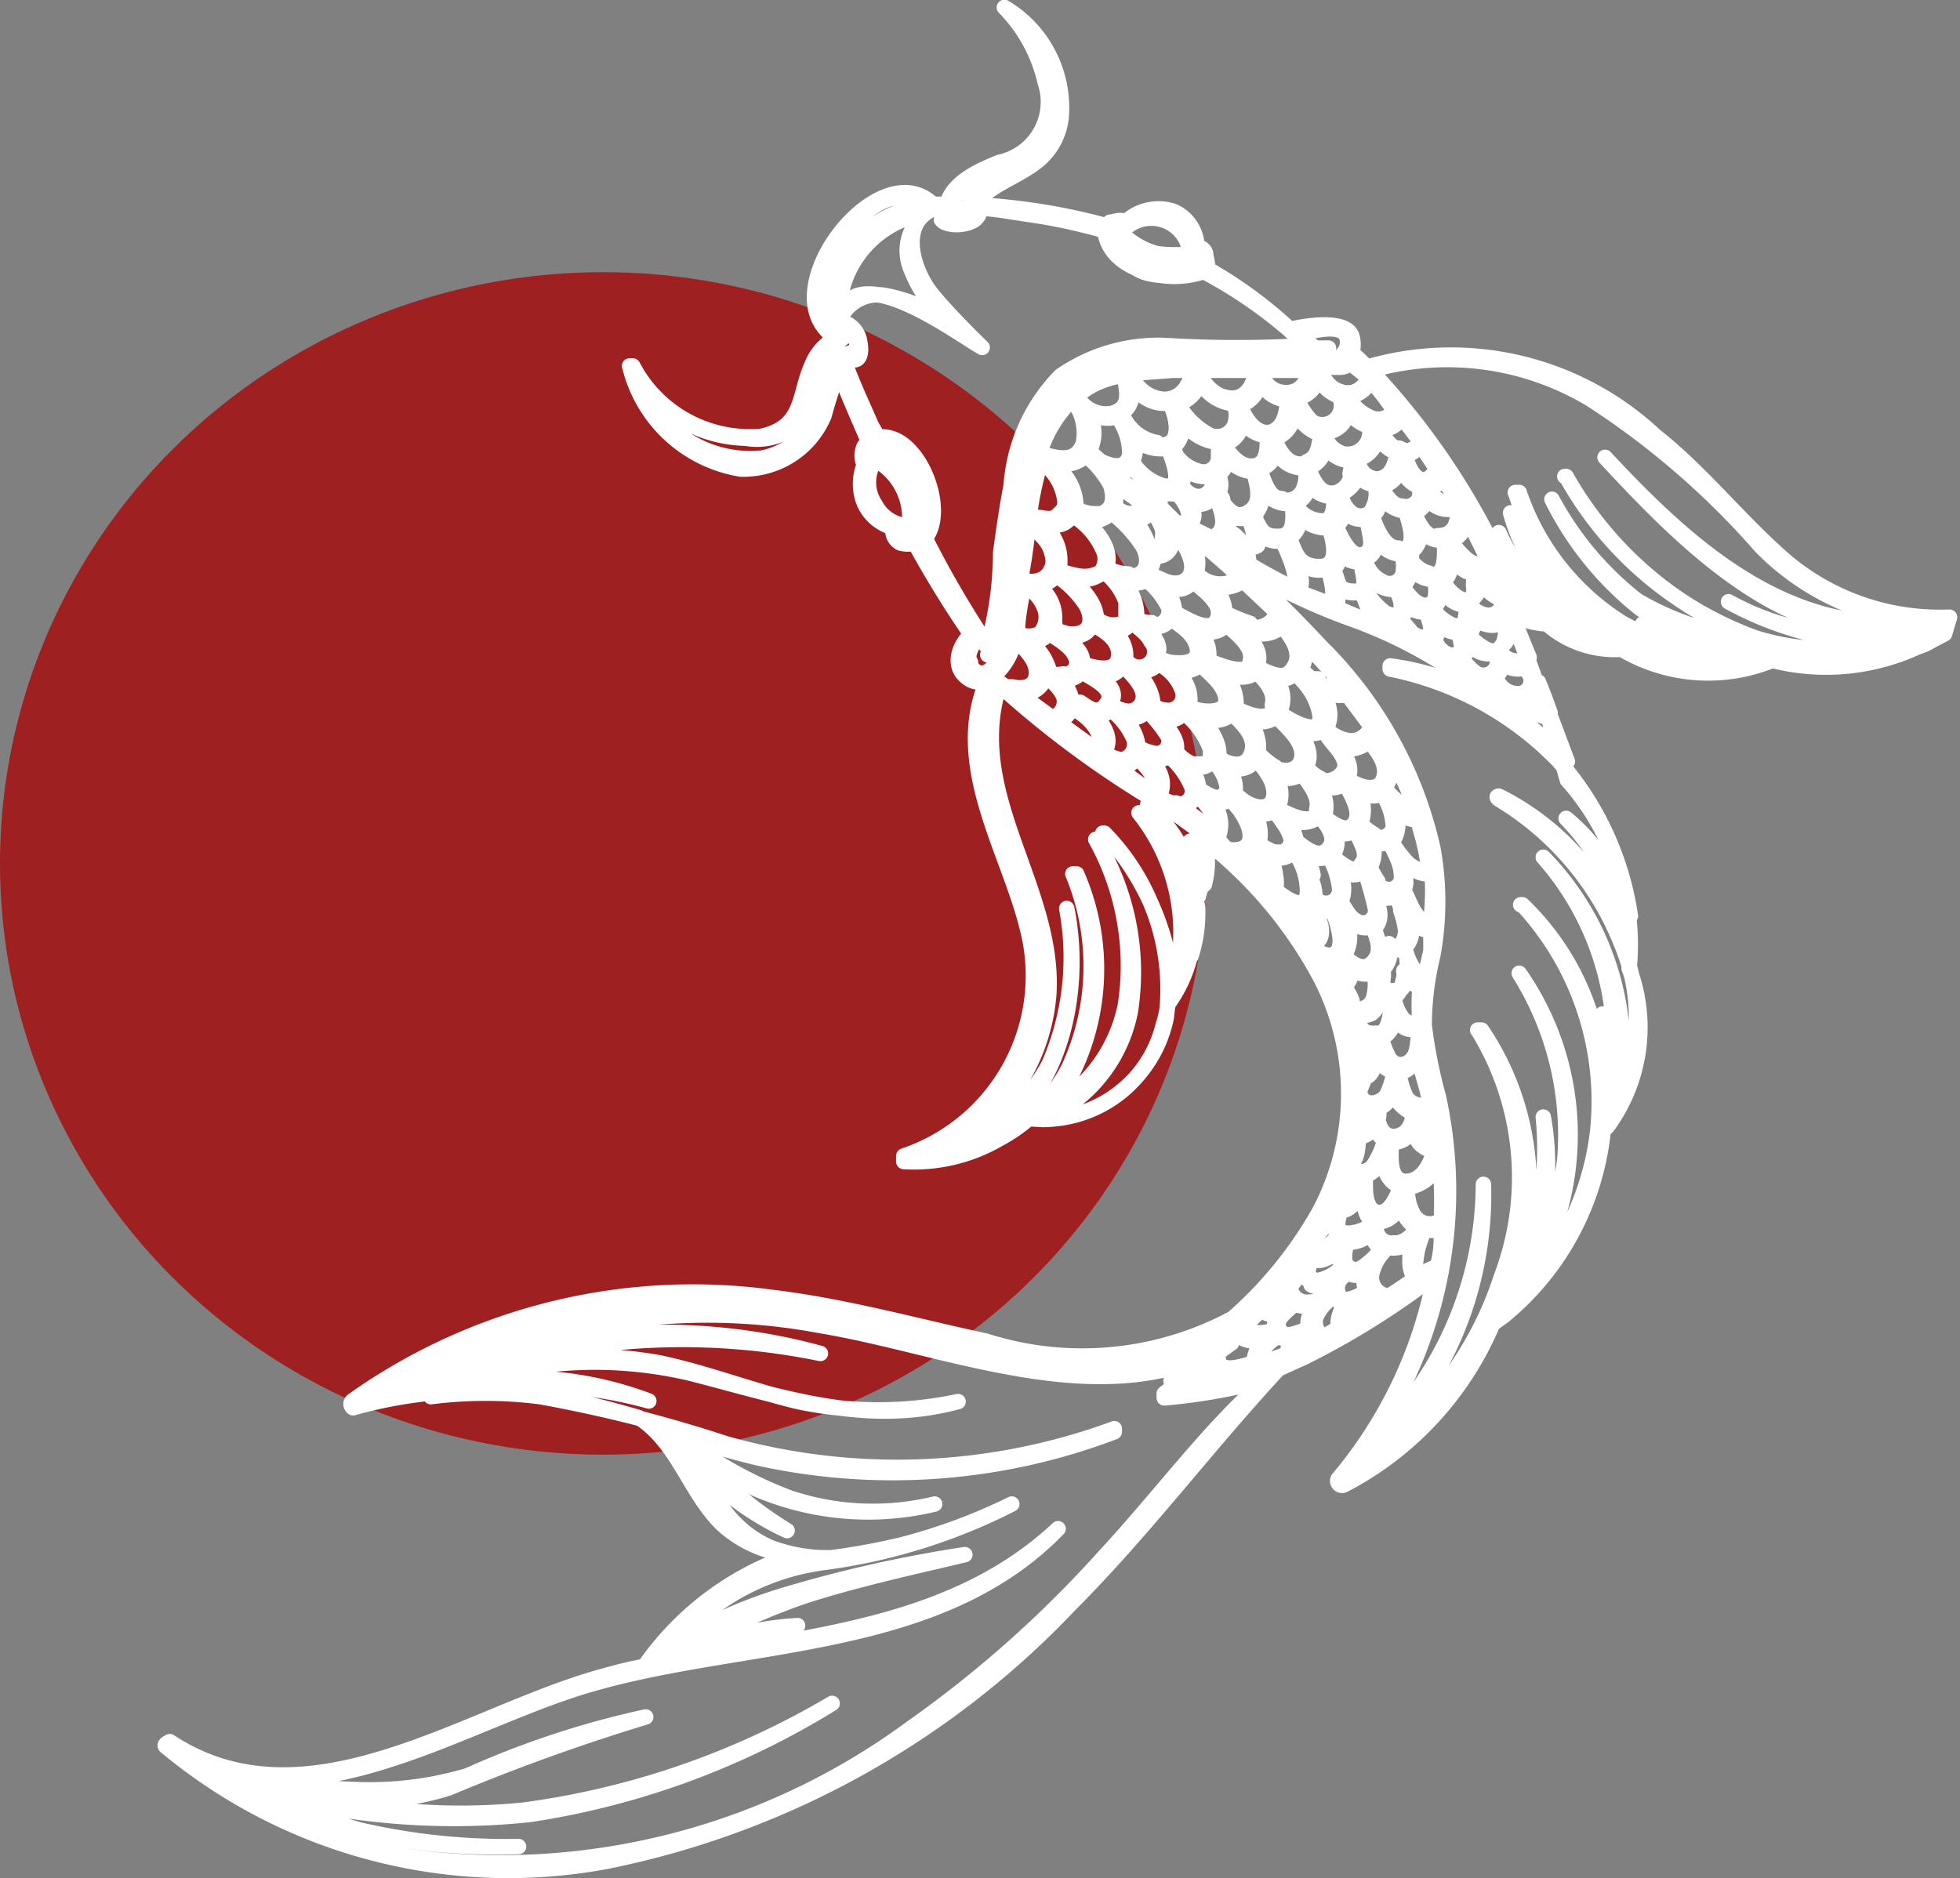 <?xml version="1.0" encoding="UTF-8"?> <svg xmlns="http://www.w3.org/2000/svg" viewBox="0 0 31.75 30.43"><rect x="0" y="0" width="31.75" height="30.43" fill="#808080" stroke="none"/><defs><style>.cls-1{fill:#9f2021;}.cls-2{fill:#fff;stroke:#fff;stroke-linecap:round;stroke-linejoin:round;stroke-width:0.25px;}</style></defs><g id="Слой_2" data-name="Слой 2"><g id="Слой_1-2" data-name="Слой 1"><ellipse class="cls-1" cx="9.77" cy="13.99" rx="9.77" ry="9.58"></ellipse><path class="cls-2" d="M31.58,10a3.87,3.87,0,0,1-2.69-.94c-.73-.64-1.32-1.4-2.08-2a4.84,4.84,0,0,0-4.67-1.11,2.16,2.16,0,0,0-.24-.23.51.51,0,0,0,0-.27c-.11-.33-1-.12-1-.11a7.14,7.14,0,0,0-1.37-1h0c.06-.05,0-.16,0-.22S19.46,4,19.39,4A.64.64,0,0,0,19,3.42a.78.78,0,0,0-.77.18c-.06-.06-.2,0-.25,0l-.05.06A10,10,0,0,0,16,3.33h-.22l0,0v0h0c.22-.32.66-.44,1-.7a1.05,1.05,0,0,0,.41-.74A1.89,1.89,0,0,0,16.27.12a2.52,2.52,0,0,1,.66,1.21,1,1,0,0,1-.74,1.3c-.35.14-.76.33-.85.68l-.23,0a.06.06,0,0,0,0,0c-.85-.83-2.55,1.31-1.67,2.09h0a.32.32,0,0,1,0,.14.86.86,0,0,0-.29.38c-.22.49-.12,1-.82,1.15a2.14,2.14,0,0,1-2.08-1.14s-.06,0-.05,0A2.22,2.22,0,0,0,12,7.6a1.42,1.42,0,0,0,1.08-.45,1.44,1.44,0,0,0,.27-.42A6.57,6.57,0,0,1,13.59,6c.11.32.46,1.1.49,1.18L14,7.23a.35.35,0,0,0,0,.3.83.83,0,0,0,0,.62.72.72,0,0,0,.47.4.22.22,0,0,0,.12.25.46.46,0,0,0,.23,0,17.27,17.27,0,0,0,.91,1.48h0c-.18.16-.3.47-.11.66s.35.07.37.09l0,0c-.58,1.35.34,2.74.65,4a3.08,3.08,0,0,1-2,3.7,0,0,0,0,0,0,.09,2.73,2.73,0,0,0,2-.7,2,2,0,0,0,2.2-1.5,2,2,0,0,0,.08-.35h0a2.26,2.26,0,0,0,.41-1.6h0a1.33,1.33,0,0,0,.1-1.12,7,7,0,0,1,1.95,2.27,4.09,4.09,0,0,1,0,3.8,6.61,6.61,0,0,1-1.41,1.74h0a5.16,5.16,0,0,1-4,.37c-1.16-.25-2.3-.57-3.48-.71a9.51,9.51,0,0,0-6.77,1.67.07.07,0,0,0,0,.12,7.48,7.48,0,0,1,3.39-.15c.42.08.83.19,1.24.31.64.42.81,1.19,1.34,1.72a1.92,1.92,0,0,0,1.23.51l-.25.06A4.76,4.76,0,0,0,10.44,27l0,0s0,0,0,0v0a6.42,6.42,0,0,0-.63.15c-2.2.58-4.81,2.55-7.06,1.07,0,0-.11.05-.06.08a8.67,8.67,0,0,0,7.13,1.86A14.18,14.18,0,0,0,17.33,26c1.2-1.2,2.22-2.57,3.38-3.82l.42-.19a12.85,12.85,0,0,0,2.11-1.32,7.17,7.17,0,0,1-1.56,3.29.07.07,0,0,0,.09.1,5.24,5.24,0,0,0,2.41-2.61,0,0,0,0,0,0,0l.18-.13h0a4.47,4.47,0,0,0,1.61-3l.07-.07,0,0v0a2.71,2.71,0,0,0,.35-2.56,0,0,0,0,0,0,0,4,4,0,0,0-1-3.05s0,0,0,0a26.15,26.15,0,0,0-.93-2.7,1.39,1.39,0,0,0,.6.17,1.66,1.66,0,0,0,1.21.41,2.75,2.75,0,0,0,2.44.18h0a3.53,3.53,0,0,0,2.36-.22.88.88,0,0,0,.22-.1h0l.21-.11A0,0,0,0,0,31.58,10Zm-9-3.37a.28.28,0,0,1-.1.12.31.31,0,0,1-.31,0,.73.73,0,0,1-.34-.33.41.41,0,0,0,.37-.27A5.63,5.63,0,0,1,22.57,6.63Zm.78,13.13h0a.31.31,0,0,1-.45-.06.76.76,0,0,1-.11-.36l0-.1a.62.62,0,0,0,.52-.47s0,0,0,.06C23.36,19.14,23.36,19.45,23.35,19.76Zm-.43.95c-.14.1-.28.2-.43.29h0a.3.3,0,0,1-.28-.35.78.78,0,0,1,.15-.32l.1-.12h0a.46.46,0,0,0,.43-.13,1,1,0,0,0-.06.37A.43.43,0,0,0,22.92,20.71Zm-1.49.95a.28.28,0,0,1-.12-.33.78.78,0,0,1,.28-.32.22.22,0,0,0,.22.09.52.52,0,0,0-.14.42Zm-.95-.44c.12-.12.23-.24.34-.37a.31.31,0,0,0,.11.2C20.83,21.12,20.54,21.4,20.48,21.22Zm1.19-1.66ZM22,18.43a.39.39,0,0,0,.28-.19.32.32,0,0,0,.15.23,1.25,1.25,0,0,1-.15.36.27.27,0,0,1-.18.15.16.16,0,0,1-.2-.12C22,18.72,22,18.57,22,18.43Zm-2-4.61a.28.28,0,0,0,.28-.05.69.69,0,0,1,.24.24s.08.29,0,.35C20.39,14.17,20.2,14,20,13.82Zm-.28-.23a.53.53,0,0,0-.1-.6.25.25,0,0,0,.29-.05,1.11,1.11,0,0,1,.31.44c.05.14.06.31-.1.37a.4.4,0,0,1-.26,0Zm-.49-1.2c.15.06.32.07.41-.07a.74.74,0,0,1,.24.44.17.17,0,0,1-.23.15.89.89,0,0,1-.23-.13h0A.65.65,0,0,0,19.24,12.39Zm5.18-2.5h0Zm-.07-.17v0a.23.23,0,0,1-.23.25.43.43,0,0,1-.33-.21A.46.46,0,0,0,24,9.43a.59.59,0,0,0,.37.29h0Zm.41,1.17a.21.21,0,0,1-.17.35.37.37,0,0,1-.35-.28.27.27,0,0,0,.11-.22.36.36,0,0,0,.36.08l0,0S24.75,10.88,24.76,10.89ZM21.6,9.23h0a.34.34,0,0,0,.1-.29.36.36,0,0,0,.35.16c0,.17.16.49-.12.48s-.24-.16-.31-.3h0A.05.05,0,0,0,21.6,9.23ZM19.81,8.15c0-.05,0-.1-.08-.14l0,0a.29.29,0,0,0,0-.31.36.36,0,0,0,.15-.3.51.51,0,0,0,.43.24h0c.05.21.15.49-.06.64S19.92,8.28,19.81,8.15Zm.5.51c0,.06,0,.18-.07.18a.22.22,0,0,1-.13-.06.71.71,0,0,0-.23-.19.5.5,0,0,0,0-.27.35.35,0,0,0,.34.06h0C20.26,8.47,20.29,8.56,20.31,8.66Zm.44,1.46c.15.18.35.43.22.67s-.31.15-.49.08l-.12-.08h0c.1-.21-.07-.42-.25-.59.24.1.53.11.66-.08Zm.94,2a.45.45,0,0,0,.28,0,.53.53,0,0,0,.21-.11c.14.17.31.38.23.61s-.4.14-.58,0h0v0h0C21.92,12.44,21.81,12.26,21.69,12.09Zm.86,1a.82.82,0,0,0,.41.17.88.88,0,0,1,.05.15,4,4,0,0,1,.14.67h-.1a.55.55,0,0,1-.24-.12,1.8,1.8,0,0,1-.26-.34A.5.5,0,0,0,22.55,13.07Zm.14,1.63a1.67,1.67,0,0,1,.08.32c0,.17-.09.32-.28.28s-.18-.2-.23-.3a.32.32,0,0,0,.08-.31,2.21,2.21,0,0,0-.05-.25.28.28,0,0,0,.35,0A.59.59,0,0,0,22.69,14.7ZM23,16.65s0,0,0,0c-.05.18,0,.43-.17.55a.22.22,0,0,1-.34-.08,1.52,1.52,0,0,1-.12-.32,0,0,0,0,0,0,0h0l.05,0a.45.45,0,0,0,.18-.34.4.4,0,0,0,.15.19.29.29,0,0,0,.27,0Zm-2.43-2.79a.3.3,0,0,0,.39-.07h0a1.12,1.12,0,0,1,.22.63c0,.4-.36.13-.52,0a.52.52,0,0,0,0-.24A.55.55,0,0,0,20.53,13.86Zm-1.09-2.24a.41.41,0,0,0,.48-.06c.17.17.39.37.32.62s-.28.23-.46.15l-.08-.07h0C19.77,12.05,19.61,11.8,19.44,11.62ZM19,10.85a.47.47,0,0,0,.45-.08c.16.16.39.33.41.56s-.36.23-.59.13l0-.05h0v0A.57.57,0,0,0,19,10.85Zm-.84.75a.34.34,0,0,0,.42-.09,2.24,2.24,0,0,1,.34.42.2.2,0,0,1-.19.28.77.77,0,0,1-.29-.1A.82.82,0,0,0,18.17,11.6Zm-1-.61a.31.31,0,0,0,.36-.11h0c.14.1.56.27.42.5s-.29.1-.44,0l-.06,0-.07,0h0A.61.61,0,0,0,17.16,11Zm-.52-.62a.31.31,0,0,0,.35-.11h0c.13.08.37.22.43.38a.19.19,0,0,1-.2.28.54.54,0,0,1-.21,0l0,0h0A.89.89,0,0,0,16.64,10.37Zm.13-.9a.37.37,0,0,0,.34-.15,1.69,1.69,0,0,1,.48.48c.13.23.1.51-.29.47a1.87,1.87,0,0,1-.22-.07l0,0h0a.28.28,0,0,0,0-.13A.62.62,0,0,0,16.77,9.47Zm.07-1c.2.06.43.08.52-.13a1.23,1.23,0,0,1,.53.62.35.35,0,0,1-.06.31.54.54,0,0,1-.29.07,1.4,1.4,0,0,1-.39-.1h0l0,0A.73.73,0,0,0,16.84,8.47Zm.19-1a.49.49,0,0,0,.56-.09,1.53,1.53,0,0,1,.4.48c.06.18.06.39-.15.46a.65.65,0,0,1-.41-.08h0A.84.84,0,0,0,17,7.49Zm.6-.8a.52.52,0,0,0,.47.08,1,1,0,0,1,.2.62c-.06.25-.29.19-.48.1a1.19,1.19,0,0,0-.18-.15h0A.64.64,0,0,0,17.63,6.69Zm3.58,1.15a.41.41,0,0,0,.4.22h0v0c0,.16,0,.41-.2.4A.53.53,0,0,1,21,8.21a.14.14,0,0,0,0-.06h0A.4.4,0,0,0,21.21,7.84Zm-.44.26c-.23,0-.29-.3-.37-.48h0a.36.36,0,0,0,.27-.31.47.47,0,0,0,.46.29.44.44,0,0,1,0,.3A.3.3,0,0,1,20.77,8.1Zm1,.19a.35.35,0,0,0,.38.13c0,.19.16.5-.06.58s-.36-.28-.45-.45h0A.27.27,0,0,0,21.75,8.29Zm.52.42a.46.46,0,0,0,.44.29h0l0,.09a.74.74,0,0,1,0,.21.22.22,0,0,1-.32.15.51.51,0,0,1-.3-.38C22.28,9,22.29,8.86,22.27,8.71Zm.58.53a.46.46,0,0,0,.38.17h0c0,.13.06.36-.11.41s-.33-.16-.42-.3A.37.37,0,0,0,22.85,9.24Zm.48.31c.08.15.24.29.39.26a.51.51,0,0,1,0,.21c0,.14-.14.17-.25.11a.81.81,0,0,1-.28-.24h0A.37.37,0,0,0,23.33,9.55Zm-.19-.24a.5.5,0,0,1-.3-.21.58.58,0,0,0,0-.14.34.34,0,0,0,.13-.36.52.52,0,0,0,.41.18C23.4,9,23.44,9.37,23.14,9.31Zm-.51-.41c-.23,0-.35-.32-.42-.51h0A.43.43,0,0,0,22.36,8a.5.5,0,0,0,.41.28v0C22.83,8.48,23,8.94,22.63,8.9Zm-.37-1a.52.52,0,0,1-.08.42.24.24,0,0,1-.32,0A.47.47,0,0,1,21.72,8h0A.51.51,0,0,0,22,7.7a.35.35,0,0,0,.29.15Zm-.39-.19a.36.36,0,0,1-.24.29c-.27.07-.38-.21-.46-.4a.42.42,0,0,0,.28-.37.46.46,0,0,0,.43.25A1.77,1.77,0,0,1,21.87,7.68Zm-.7-.2c-.29.12-.46-.16-.55-.38,0,0,0,0,0,0a.49.49,0,0,0,.33-.5.65.65,0,0,0,.44.43C21.35,7.17,21.39,7.39,21.17,7.48ZM20.59,7c-.26.06-.43-.24-.5-.43h0a.51.51,0,0,0,.33-.39.51.51,0,0,0,.45.3C20.83,6.63,20.84,6.91,20.59,7Zm-.06.09c0,.19,0,.43-.22.46s-.38-.18-.5-.35h0a.4.4,0,0,0,.31-.4A.51.51,0,0,0,20.53,7.06ZM20,6.56a.53.53,0,0,1,0,.33.31.31,0,0,1-.46.13,1.27,1.27,0,0,1-.42-.41l0-.08a.53.53,0,0,0,.32-.35.7.7,0,0,0,.52.36H20Zm-.26.61h0c0,.08,0,.15,0,.23a.24.24,0,0,1-.3.24.66.66,0,0,1-.38-.25L19,7.25a.43.43,0,0,0,.14-.45A.8.8,0,0,0,19.74,7.17Zm-1,0a.74.74,0,0,1-.57-.48c.19-.12.18-.32.15-.53a.59.59,0,0,0,.63.37h0C19.08,6.79,19.16,7.25,18.76,7.21Zm-.39-.08a.67.67,0,0,0,.49.18l.09,0c.07.2.27.67-.09.6a.89.89,0,0,1-.5-.39h0A.45.45,0,0,0,18.37,7.13Zm0,1.32a.3.3,0,0,0,.31-.14,1.11,1.11,0,0,1,.17.3.4.4,0,0,1,0,.15c0,.11-.07.25-.21.19h0A1,1,0,0,0,18.39,8.45Zm.16,1.72c.17.05.37.05.45-.12.17.14.37.24.43.47s-.17.27-.32.26a.55.55,0,0,1-.26-.06l-.09,0C18.85,10.47,18.7,10.31,18.55,10.17Zm-.71.8a.31.31,0,0,0,.39-.17c.11.15.27.27.32.45a.24.24,0,0,1-.27.31.59.59,0,0,1-.27-.12h0C18.11,11.28,18,11.09,17.84,11Zm-.61-.66c.21.06.42.06.5-.16.2.11.46.26.43.53s-.38.19-.6.11C17.58,10.61,17.4,10.44,17.23,10.31Zm.1-.94a.52.52,0,0,0,.59-.07,1.08,1.08,0,0,1,.36.49c0,.09,0,.25,0,.32a.4.4,0,0,1-.41,0l-.07,0h0C17.78,9.8,17.55,9.55,17.33,9.37Zm.94,1.36h0a.48.48,0,0,0-.23-.48.28.28,0,0,0,.33-.14c.1.1.25.19.31.32A.25.25,0,0,1,18.27,10.73Zm.43-.6a.7.7,0,0,1-.25-.05l0,0h0v0a.78.78,0,0,0-.25-.64.47.47,0,0,0,.42,0v0a1.36,1.36,0,0,1,.35.44A.23.23,0,0,1,18.7,10.13Zm-.38-.79a.78.78,0,0,1-.3-.07l-.05,0h0l0-.05c.09-.3-.17-.59-.41-.79a.39.39,0,0,0,.48-.09,2.19,2.19,0,0,1,.47.49C18.63,9,18.63,9.32,18.32,9.34Zm.16-1a.4.4,0,0,1-.24,0l-.15-.08h0v0a.52.52,0,0,0-.05-.42c.2.13.39.27.58.41A.2.2,0,0,1,18.48,8.36ZM18,7.63a.35.35,0,0,0,.34-.06,1.59,1.59,0,0,1,.32.46.23.23,0,0,1,0,.11c-.27-.19-.48-.34-.63-.43Zm.79.58a.49.49,0,0,0-.08-.32A.4.4,0,0,0,19,8a.19.19,0,0,0,.08,0c.09.11.25.33.14.45a.18.18,0,0,1-.19,0ZM18,11.5a1.22,1.22,0,0,1,.37.48.27.27,0,0,1,0,.15.25.25,0,0,1-.2.18.62.62,0,0,1-.29-.12c.16-.2,0-.45-.17-.63A.27.27,0,0,0,18,11.5Zm.43-.64a.32.32,0,0,0,.33-.11.78.78,0,0,1,.39.43.24.24,0,0,1-.22.33.47.47,0,0,1-.26-.08C18.69,11.24,18.54,11,18.39,10.86Zm2.93,1.83a.35.35,0,0,0,.43,0c.09.18.28.47.15.65s-.35,0-.49-.1l0,0A.54.54,0,0,0,21.32,12.69Zm-.55.53a.44.44,0,0,0,.57,0c.11.15.29.35.14.53s-.37,0-.52-.12A.75.75,0,0,0,20.77,13.22Zm.91.89a.33.33,0,0,0,.39,0h0a6.09,6.09,0,0,1,.17.61.2.2,0,0,1-.31.2c-.12-.06-.17-.2-.25-.3A.55.55,0,0,0,21.68,14.11Zm.37-.1c-.15.18-.32,0-.45-.08a.35.35,0,0,1-.05-.08.33.33,0,0,0,0-.4.32.32,0,0,0,.37,0h0v0C22,13.6,22.2,13.84,22.05,14Zm-.72-.9c-.1.33-.51.06-.68,0h0a.52.52,0,0,0-.07-.58.38.38,0,0,0,.47,0C21.17,12.66,21.39,12.89,21.33,13.11Zm-.71-.68a1.23,1.23,0,0,1-.28-.23.65.65,0,0,0-.23-.59.45.45,0,0,0,.53,0c.16.17.43.39.41.64S20.81,12.53,20.62,12.43Zm0-1c-.08.31-.45.14-.64.05a.68.68,0,0,0-.25-.6c.2.1.45.14.58,0h0C20.47,11,20.67,11.2,20.61,11.42Zm-.73,1a.32.32,0,0,0,.41-.13v0h0c.15.15.34.4.29.62s-.3.18-.48.06L20,12.86A.43.43,0,0,0,19.88,12.46Zm.47,1.21a.63.63,0,0,0-.11-.5.34.34,0,0,0,.35,0,1.49,1.49,0,0,1,.15.2.75.75,0,0,1,.13.27.22.22,0,0,1-.13.19.47.47,0,0,1-.17,0,2.53,2.53,0,0,1-.23-.12Zm.87.54a1.14,1.14,0,0,0-.13-.35.42.42,0,0,0,.39.05,1.34,1.34,0,0,1,.17.51.22.22,0,0,1-.4.15h0A.69.69,0,0,0,21.22,14.21Zm.58.7a.32.32,0,0,0,.39.13c.06.19.17.4,0,.58s-.36,0-.48-.11v0a.1.1,0,0,0,.05-.06A.6.6,0,0,0,21.8,14.91Zm.4.86a.79.79,0,0,1,0,.43.26.26,0,0,1-.17.17.2.2,0,0,1-.17,0l0-.06c0-.1-.08-.2-.13-.3a.3.3,0,0,0,.1-.29A.34.34,0,0,0,22.2,15.77Zm-.22,1a.37.37,0,0,0,.25,0c0,.21.05.45-.14.57A3.52,3.52,0,0,0,22,16.78Zm.17,0c-.1,0-.14-.08-.21-.15h0a1.09,1.09,0,0,0-.05-.17.31.31,0,0,0,.28,0,.45.45,0,0,0,.16-.35.38.38,0,0,0,.14.11.83.83,0,0,1-.06.47A.26.26,0,0,1,22.15,16.75Zm.2-.79,0-.06a.48.48,0,0,0,0-.18.43.43,0,0,0,.1-.42.26.26,0,0,0,.26.1.85.85,0,0,1,0,.5c0,.07-.06.2-.18.16A.36.36,0,0,1,22.35,16Zm-.08-1.67a1.71,1.71,0,0,1-.13-.23.43.43,0,0,0,0-.46.33.33,0,0,0,.35.05c0,.1.07.19.1.28a.72.72,0,0,1,.06.35C22.6,14.49,22.37,14.42,22.27,14.29Zm-.06-.76a1.18,1.18,0,0,1-.22-.17.6.6,0,0,0-.06-.56.36.36,0,0,0,.41.07,1,1,0,0,1,.18.56C22.5,13.59,22.33,13.6,22.21,13.53Zm-.86-.9a.67.67,0,0,1-.14-.09l-.11-.1c.13-.19,0-.41-.11-.6a.4.4,0,0,0,.41,0c.08.19.27.31.33.51S21.56,12.72,21.35,12.63Zm-.66-1.11a.49.49,0,0,0-.08-.51A.39.39,0,0,0,21,10.9a1.34,1.34,0,0,0,.11.14,1.08,1.08,0,0,1,.27.53C21.44,12,20.86,11.66,20.69,11.52Zm-.44-.8c-.1.28-.53.06-.73,0a.49.49,0,0,0-.14-.46c.16,0,.31,0,.4-.1l0-.06h0C20,10.24,20.33,10.48,20.25,10.72ZM19.73,10c-.09.32-.54,0-.7-.07a.69.69,0,0,0-.19-.44c.18.08.36.1.48-.08l0,0C19.49,9.56,19.8,9.77,19.73,10Zm-.43-.75c-.05.22-.28.23-.44.16l-.27-.12a.48.48,0,0,0,.09-.19.34.34,0,0,0,0-.1.23.23,0,0,0,.3-.18.73.73,0,0,0,0-.29C19.11,8.73,19.35,9,19.3,9.26Zm-.21-.69L19,8.48h0l.28.23Zm.08-.07.09,0c.12-.08.09-.22,0-.35a.33.33,0,0,0,.29,0L19.66,8a.41.41,0,0,0,.05.09c.09.2.19.49-.05.61a.11.11,0,0,1-.07,0ZM19.55,8c-.15.11-.34,0-.41-.15h0a.38.38,0,0,0,0-.3.53.53,0,0,0,.44.17l.06,0A.25.25,0,0,1,19.55,8Zm.88-.13a.47.47,0,0,0,.46.29h.05c0,.19.06.52-.22.53s-.29-.13-.38-.26l0-.11A.47.47,0,0,0,20.43,7.89Zm.63.48a.53.53,0,0,0,.47.2c.07.2.19.64-.17.63s-.37-.26-.48-.46A.4.4,0,0,0,21.06,8.37ZM22.2,9.46v-.1a.47.47,0,0,0,.33.19h.07a.46.46,0,0,1,.1.29c0,.14-.15.15-.26.09a1.15,1.15,0,0,1-.31-.35A.24.24,0,0,0,22.2,9.46Zm.58.45a.76.76,0,0,0,0-.15.32.32,0,0,0,.34.15h0c0,.12.13.31,0,.39s-.22,0-.29-.1a1,1,0,0,1-.15-.2Zm.5.16a.43.43,0,0,0,.36.18h0c0,.12.11.32-.06.36a.27.27,0,0,1-.26-.1,1.21,1.21,0,0,0-.1-.14v0C23.31,10.29,23.3,10.17,23.28,10.07Zm.52.35a.38.38,0,0,0,.42.16h0a.23.23,0,0,1-.32.32.92.92,0,0,1-.23-.25A.25.25,0,0,0,23.8,10.42Zm0-.15s0,0,0,0a.29.29,0,0,0,.07-.29.39.39,0,0,0,.33.15.35.35,0,0,0,.2-.1c0,.17,0,.41-.13.5S23.88,10.4,23.77,10.27Zm.07-1a1.41,1.41,0,0,1,0,.21.43.43,0,0,1,0,.14c0,.07,0,.1-.13.1s-.28-.16-.36-.29h0v0A.4.4,0,0,0,23.48,9a.77.77,0,0,0,.28.26l.08,0Zm-.55-.56c-.25,0-.32-.22-.42-.4a.34.34,0,0,0,.22-.23.49.49,0,0,0,.18.14.4.4,0,0,0,.32,0C23.62,8.41,23.6,8.68,23.29,8.68ZM23,7.89c0,.05,0,.1,0,.16a.24.24,0,0,1-.29.15c-.17,0-.26-.19-.35-.32h0v0a.39.39,0,0,0,.33-.35.49.49,0,0,0,.31.36H23Zm-.7-.13A.32.32,0,0,1,22,7.44a.46.46,0,0,0,.32-.39.54.54,0,0,0,.32.29C22.59,7.53,22.55,7.72,22.33,7.76Zm-.51-.4A.43.43,0,0,1,21.45,7a.37.37,0,0,0,.38-.35.69.69,0,0,0,.35.26A.36.36,0,0,1,21.82,7.36Zm-.08-.9a0,0,0,0,0,0,0,.31.31,0,0,1-.46.37A1.27,1.27,0,0,1,21,6.45h0a.41.41,0,0,0,.35-.35.59.59,0,0,0,.47.35Zm-.9-.1a.39.39,0,0,1-.31-.17A.81.81,0,0,1,20.46,6l.72,0A.33.33,0,0,1,20.84,6.36Zm-1,.07A.64.64,0,0,1,19.42,6l.93,0C20.31,6.25,20.16,6.53,19.83,6.43Zm-.57-.2a.42.42,0,0,1-.38.24.6.6,0,0,1-.54-.42L19,6h.28A.78.78,0,0,1,19.26,6.23ZM18,6.7a.53.53,0,0,1-.51-.21l-.05-.07,0,0a1.46,1.46,0,0,1,.24-.17,1.57,1.57,0,0,1,.53-.17C18.24,6.3,18.36,6.61,18,6.7Zm-.65-.25v0a.86.86,0,0,1,.2.73c-.12.34-.43.24-.69.17h0s0,0,0-.07A2.11,2.11,0,0,1,17.39,6.45Zm-.53,1a.9.9,0,0,1,.43.67.22.22,0,0,1-.09.2c-.09.1-.16.09-.28.07a.78.78,0,0,0-.21,0h0A5.4,5.4,0,0,1,16.86,7.48Zm-.19,1c.16.16.36.29.41.52a.34.34,0,0,1-.15.41.41.41,0,0,1-.36,0C16.6,9.05,16.63,8.74,16.67,8.44Zm-.12,1a.69.69,0,0,1,.42.43.4.4,0,0,1-.08.38.38.38,0,0,1-.37,0l0,0h0c0-.23.05-.47.08-.64S16.55,9.5,16.55,9.45Zm-.11.88c.16.14.4.35.39.58s-.22.26-.39.22l-.11,0-.22-.16A1,1,0,0,0,16.44,10.33Zm.44.75a.35.35,0,0,0,.06-.14.82.82,0,0,1,.32.32.27.27,0,0,1-.18.37l-.56-.41A.36.36,0,0,0,16.88,11.08Zm.48.37c.25.1.63.43.45.71l-.66-.48A.29.29,0,0,0,17.36,11.45Zm1.06.79v0c.19.17.4.38.32.64l-.68-.5A.27.27,0,0,0,18.42,12.24Zm.4.66h0c.12-.24,0-.47-.21-.65a.33.33,0,0,0,.37,0h0a1.33,1.33,0,0,1,.36.49.21.21,0,0,1-.19.29.58.58,0,0,1-.31-.11Zm.26-.69,0,0,0,0v0c.08-.2-.11-.41-.26-.57a.34.34,0,0,0,.4-.09h0a1.31,1.31,0,0,1,.42.57.3.3,0,0,1-.05.26c-.05,0-.17,0-.23,0A.61.61,0,0,1,19.08,12.21Zm2.09,2.45h0c.1.16.28.46.11.59-.13-.19-.27-.37-.42-.55A.22.22,0,0,0,21.17,14.66Zm.15.64c.21-.1.12-.37,0-.57a.3.3,0,0,0,.29,0,1.5,1.5,0,0,1,.14.47c0,.12,0,.25-.17.28a.37.37,0,0,1-.23-.1Zm.35.22c0,.14.1.3,0,.4-.07-.14-.15-.29-.23-.42A.31.31,0,0,0,21.67,15.52Zm.42,1.95c.18,0,.23-.21.24-.39a.38.38,0,0,0,.29.28,1.3,1.3,0,0,1-.11.37c-.09.15-.32.2-.41.06S22.1,17.58,22.09,17.47Zm.64,1.76h0v0c-.07.18-.19.46-.39.41s-.19-.39-.18-.59v0h0a.47.47,0,0,0,.26-.26C22.44,19,22.51,19.19,22.73,19.23Zm-.19-.72h.09a.36.36,0,0,0,.3-.22.67.67,0,0,0,.1.23.44.44,0,0,0,.24.13c-.06.22-.2.5-.47.49S22.53,18.72,22.54,18.51Zm.39-.48c0,.16-.08.35-.27.38s-.27-.12-.3-.27a.25.25,0,0,0,0-.17v0h0a.49.49,0,0,0,.26-.3.43.43,0,0,0,.18.29.24.24,0,0,0,.11.06ZM22.3,18v.09a.37.37,0,0,1-.24.29c0-.15,0-.3,0-.45A.27.27,0,0,0,22.3,18Zm-.21,1.1c-.06.14-.19.41-.34.45a0,0,0,0,0-.05,0h0a4.08,4.08,0,0,0,.22-.54A.28.28,0,0,0,22.09,19.06Zm-.34.51c.13,0,.26-.19.34-.34,0,.2,0,.46.18.54,0,0,0,0,0,0a.71.71,0,0,1-.41.17C21.58,20,21.67,19.71,21.75,19.57Zm.09.52v0a.57.57,0,0,0,.39-.16.33.33,0,0,0,.15.27,1.31,1.31,0,0,1-.32.3.18.18,0,0,1-.28-.14A.71.71,0,0,1,21.84,20.09Zm0,.5a.29.29,0,0,0,.27,0,.44.44,0,0,0,0,.23l0,.08L22,21c-.14.06-.29.11-.33-.07s.09-.24.18-.34Zm-.11-.08-.08.06a.68.68,0,0,1-.27.13.15.15,0,0,1-.19-.16,1.27,1.27,0,0,1,.06-.18.26.26,0,0,0,.21,0,.74.74,0,0,0,.22-.13A.34.34,0,0,0,21.75,20.51Zm-.49.27a.35.35,0,0,0,.3,0,.3.3,0,0,0,0,.21l0,0a1.21,1.21,0,0,1-.37.07.27.27,0,0,1-.27-.25s0,0,0,0,.2-.26.3-.39C21.11,20.51,21.09,20.72,21.26,20.78Zm-.3.32h0l0,0a.09.09,0,0,0,.06,0,.53.53,0,0,0,.33,0,.42.42,0,0,0-.14.29.49.49,0,0,0,0,.12c-.14,0-.34.17-.46,0S20.9,21.21,21,21.1Zm.93,0a3,3,0,0,1,.28-.22.35.35,0,0,0,.23.15l-.68.43A.56.56,0,0,1,21.89,21.14Zm.71-1a.25.25,0,0,1-.27-.34h0c.18,0,.31-.13.39-.3a.48.48,0,0,0,.19.35l.08.05h0C22.88,20,22.77,20.14,22.6,20.14Zm.71-1.57c-.28,0-.3-.31-.31-.57a.26.26,0,0,0,.19,0A6,6,0,0,1,23.31,18.57Zm-.14-.69a.29.29,0,0,1-.38-.12,1.34,1.34,0,0,1-.11-.39h0c.2,0,.26-.2.29-.37C23,17.29,23.11,17.58,23.17,17.88ZM23,16.58a.27.27,0,0,1-.27-.07.73.73,0,0,1-.15-.35l0,0c.1-.05.14-.22.16-.32s0-.07,0-.11A.55.55,0,0,0,23,16,4.48,4.48,0,0,0,23,16.58Zm.07-.7a.85.85,0,0,1-.31-.53l0,0a.39.39,0,0,0,.1-.36v-.06a.5.5,0,0,0,.32.15c0,.11,0,.22,0,.33Zm.14-.92c-.29,0-.35-.32-.47-.53a.33.33,0,0,0,0-.28,1.29,1.29,0,0,0,0-.19l.12.1a.47.47,0,0,0,.34.1A4.27,4.27,0,0,1,23.17,15ZM22.66,13a1,1,0,0,1-.23-.24h0a.43.43,0,0,0,.05-.48l.13.1a5.36,5.36,0,0,1,.32.73A.79.79,0,0,1,22.66,13Zm-.31-1L22.24,12a.69.69,0,0,0,0-.1,2.55,2.55,0,0,1,.24.39Zm-.5,0a.66.66,0,0,1-.37-.19l0,0h0a.47.47,0,0,0,0-.46,1.09,1.09,0,0,0-.08-.15.82.82,0,0,0,.43.06l0,0,.38.51A.34.34,0,0,1,21.85,12Zm-.5-1L21.23,11a.38.38,0,0,0-.09-.09l-.06-.07a.51.51,0,0,0,0-.48c.26.26.5.53.73.8A.76.76,0,0,1,21.35,11.06Zm-1.1-.9a3,3,0,0,1-.41-.17.56.56,0,0,0-.2-.43.6.6,0,0,0,.5-.09l.55.52A.39.39,0,0,1,20.25,10.16Zm-.86-.86h0a.64.64,0,0,0-.13-.52.6.6,0,0,0,.21.08c.21.18.42.36.62.55A.52.52,0,0,1,19.39,9.3Zm.36-.51a.23.23,0,0,0,.1-.12.73.73,0,0,1,.33.46l-.5-.3Zm.43.11a.17.17,0,0,0,.19,0,.21.21,0,0,0,0-.19s0,0,0-.06a.38.38,0,0,0,.4.17c.05.1.34.7.15.76-.25-.13-.48-.25-.69-.38A.59.59,0,0,0,20.18,8.9Zm.85.23a.42.42,0,0,0,.41.16l.09,0h0c0,.12.17.52-.05.53L21,9.58C21.12,9.53,21.09,9.33,21,9.13Zm.64.6a.31.31,0,0,0,0-.19.31.31,0,0,0,.3.12l.08,0a1,1,0,0,1,.14.48l-.63-.27A.29.29,0,0,0,21.67,9.73Zm.57.15a.45.45,0,0,0,.35.19l.06,0a.94.94,0,0,1,.06.28l-.34-.14-.13,0A.57.57,0,0,0,22.24,9.88Zm.53.31a.37.37,0,0,0,.38.2h0a.35.35,0,0,0,0,.11l0,.1-.48-.23A.48.48,0,0,0,22.77,10.19Zm.52.35.09.08a.32.32,0,0,0,.25.06.63.63,0,0,0,.13.2l-.45-.26A.19.19,0,0,0,23.29,10.54Zm.78.49a.17.17,0,0,0,.1,0,1.82,1.82,0,0,1,.11.3c-.11-.1-.22-.2-.34-.29A.3.3,0,0,0,24.07,11Zm.26.2a.38.38,0,0,0,.29.1h0a1.1,1.1,0,0,1,0,.4l0,0a2.16,2.16,0,0,0-.27-.33A.8.8,0,0,0,24.33,11.23Zm.39.24a.49.49,0,0,0,.4.21l.27.72a5.16,5.16,0,0,0-.69-.63A.76.76,0,0,0,24.72,11.47Zm0-.15a.3.3,0,0,0,.2-.21c.07.17.13.33.19.5C24.92,11.61,24.79,11.45,24.7,11.32Zm-.41-.78c.2-.13.18-.43.13-.64l.33.81A.33.33,0,0,1,24.29,10.54ZM24.1,9.47A.75.75,0,0,1,24,9.23a.25.25,0,0,0,.15-.05c.07.14.14.29.2.43A.9.9,0,0,1,24.1,9.47ZM24,9.14a.33.33,0,0,1-.23-.07,1.34,1.34,0,0,1-.27-.31.38.38,0,0,0,.25-.4c.12.23.24.48.36.72A.29.29,0,0,1,24,9.14Zm-.45-1a.37.37,0,0,1-.18,0,.41.41,0,0,1-.22-.23.33.33,0,0,0,.22-.18l.24.41Zm-.56-.38c-.14-.08-.18-.25-.24-.38A.32.32,0,0,0,23,7.19l.27.4C23.2,7.73,23.1,7.83,22.94,7.74Zm-.28-.48h0l-.09,0a.84.84,0,0,1-.27-.32.39.39,0,0,0,.36-.2l.29.38A.22.22,0,0,1,22.66,7.26Zm-.55-1.17a.34.34,0,0,1-.46.23c-.19-.06-.26-.23-.36-.39l.34,0h0a.23.23,0,0,0,.19-.07l0,0Zm-2.83-2a2.35,2.35,0,0,1-.59,0,1.26,1.26,0,0,1-.58-.34h0A.63.63,0,0,1,19.28,4.13ZM18,3.76a.25.25,0,0,1,0-.07l.13,0-.05.08s0,0,0,0a1.22,1.22,0,0,0,1.25.45h0s0-.09,0-.11.17.06.1.22a1.2,1.2,0,0,1-.87.09A.84.84,0,0,1,18,3.76ZM15.39,3.6a.79.79,0,0,1,.07-.32l0-.07C15.85,2.7,16.85,2.66,17,2A1.93,1.93,0,0,0,16.37.23c.71.55,1.17,1.75.27,2.35-.3.2-.73.36-.9.68h0a.39.39,0,0,0-.09.33.27.27,0,0,1-.12,0h-.13ZM15,3.34a1.76,1.76,0,0,0-1.36.86,1.65,1.65,0,0,0-.22,1.09C12.84,4.51,14.23,2.65,15,3.34Zm0,.11a.77.77,0,0,0-.26.87,2.29,2.29,0,0,0,.61.9,2.51,2.51,0,0,0-1-.43.67.67,0,0,0-.76.42,1.21,1.21,0,0,1,0-.19,1.67,1.67,0,0,1,1.06-1.47A1.7,1.7,0,0,1,15,3.45ZM13.51,5.92h0a1.33,1.33,0,0,0-.15.5,1.31,1.31,0,0,1-1,1,1.91,1.91,0,0,1-2-1.24,2.15,2.15,0,0,0,1.72.92A1,1,0,0,0,13,6.79a1.5,1.5,0,0,0,.18-.54,1.66,1.66,0,0,1,.26-.57c.11-.12.23-.21.34-.32a.51.51,0,0,1,.1.21.24.24,0,0,1,0,.12.45.45,0,0,0-.33.22Zm.67,2.26a.65.65,0,0,1,0-.73h0a1.07,1.07,0,0,1,.55,1.07A.63.63,0,0,1,14.18,8.18Zm.53.55a.23.23,0,0,1-.13-.17h.19v0h0a.89.89,0,0,0-.56-1.17s0,0,0,0a.71.71,0,0,0-.09.07.48.48,0,0,1,0-.17.28.28,0,0,1,.07-.09l0,0c.58.05,1.1,1.08.7,1.53A.28.28,0,0,1,14.71,8.73Zm.27,0c.4-.47-.13-1.78-.78-1.64h0c0-.08-.07-.15-.1-.23-.14-.32-.3-.66-.42-1a.35.35,0,0,1,.16-.09l0,.06h0c.11,0,.11-.18.09-.27a.4.4,0,0,0-.22-.32s0,0,0,0l0,0-.15.09a.13.13,0,0,1,0-.06c.16-1.21,1.88.09,2.35.36,0,0-.6-.58-.85-.91s-.54-1.12.11-1.36l.16,0a.67.67,0,0,0,0,.2h-.08s0,0,0,0a.17.17,0,0,0,.1.06h0c.16.05.4,0,.47-.09s0,0,0,0l-.1,0a.9.9,0,0,1,.05-.16c.29,0,.59.06.86.1a9,9,0,0,1,1.27.27s0,.46.65.66a1.48,1.48,0,0,0,.95,0,7.48,7.48,0,0,1,1.38.94h0l.28.26a18.73,18.73,0,0,1-2.25,0,2.78,2.78,0,0,0-1.73.49,2.82,2.82,0,0,0-.8,1.78c-.07.36-.12.72-.17,1.08A5.68,5.68,0,0,1,16,10.46,16.5,16.5,0,0,1,15,8.75Zm.74,2c-.09-.13.07-.31.12-.45l.2.27a2.07,2.07,0,0,0,.13-.43c0-.36.09-.73.13-1.09A5.69,5.69,0,0,1,17,6.51c1-1.41,3.13-.35,4.52-.87a0,0,0,1,0,0,0l-.22,0h0A2.39,2.39,0,0,0,21,5.4h0c.2,0,.73-.2.82.07a.29.29,0,0,1-.2.35h0c-.92,0-1.83.07-2.75.1a2,2,0,0,0-1.72.68,4.18,4.18,0,0,0-.58,2,6.9,6.9,0,0,0-.16,1.27C16.42,10.4,16,11.23,15.72,10.78Zm3.33,5.36Zm.46-1.81a1.38,1.38,0,0,0-.23-.65s0,0,0,0a1.56,1.56,0,0,1,.13.9,2.64,2.64,0,0,0-.82-1.49,0,0,0,1,0,0,0,3.06,3.06,0,0,1,.81,1.67,2.28,2.28,0,0,1-.11.79,3.28,3.28,0,0,0-.84-2.33s0,0,0,0A3.1,3.1,0,0,1,19,16a4.22,4.22,0,0,0-1.11-2.5s-.06,0,0,0a3.61,3.61,0,0,1,1,3,2.07,2.07,0,0,1-2,1.64,2.41,2.41,0,0,0,1.42-1.75,4.11,4.11,0,0,0-.56-2.79s0,0,0,0a4.22,4.22,0,0,1,.48,2.69A2.48,2.48,0,0,1,16.94,18a2.9,2.9,0,0,0,.39-.53,3.84,3.84,0,0,0,.11-3.31s-.07,0-.06,0a3.92,3.92,0,0,1-.07,3.15,2.8,2.8,0,0,1-.64.81h0s0,0,0,0a2.68,2.68,0,0,1-1.23.6c1.66-.52,2.14-2.5,1.84-4h0A4.34,4.34,0,0,1,17,17.23a2.85,2.85,0,0,1-1.56,1.36,3.17,3.17,0,0,0,1.55-2.49c.1-1.73-1.37-3.23-.8-5a16,16,0,0,0,2.74,2l.55.4h0A1.44,1.44,0,0,1,19.51,14.33Zm-.1-1-.36-.27a.28.28,0,0,0,.36-.14.06.06,0,0,1,0,0c.13.19.38.41.27.67Zm2.22,6.31c-.07.15-.09.32.08.4h0a1.42,1.42,0,0,1-.12.13c-.07.07-.29.22-.35,0A5.08,5.08,0,0,0,21.63,19.65Zm-1.19,1.62a.15.15,0,0,0,.15.08.27.27,0,0,0,.14-.05c-.07.09-.11.2-.05.28h0s0,0,0,0a.54.54,0,0,1-.55,0Zm-.78.83a.23.23,0,0,0,.21.15q-.44.11-.9.18a7.37,7.37,0,0,0,.67-.47A.23.23,0,0,0,19.66,22.1Zm.08,0c-.09-.22.2-.31.33-.39a.47.47,0,0,0,.4.06.65.65,0,0,0-.16.37C20.15,22.13,19.81,22.25,19.74,22.07Zm-13.49.58h0ZM4.13,28.86h0Zm13.75-3.63A18.57,18.57,0,0,1,14.76,28a11.21,11.21,0,0,1-8.17,2.08A8,8,0,0,1,3.67,29a8.56,8.56,0,0,0,2.13.69,10.85,10.85,0,0,0,2.6.23h0a10.62,10.62,0,0,1-2.58-.27A12.79,12.79,0,0,1,4.08,29a11.76,11.76,0,0,0,4.5.4,13,13,0,0,0,4.9-1.8s0,0,0,0a13.26,13.26,0,0,1-5,1.73,10.31,10.31,0,0,1-3.09-.16,4.84,4.84,0,0,0,1.88-.2,32.77,32.77,0,0,1,3.19-1.15s0,0,0,0a14.51,14.51,0,0,0-2.88.95A5.58,5.58,0,0,1,5.87,29a9.2,9.2,0,0,1-1.57-.17c1.8.1,3.68-1.1,5.34-1.56,2.51-.71,5.57-.51,7.5-2.5a0,0,0,1,0,0,0c-1.67,1.56-3.93,1.72-6.08,2.12a3.41,3.41,0,0,1,.73-.31l1.13-.24s0,0,0,0a5.28,5.28,0,0,0-2.19.62l0,0c.32-.19.63-.4,1-.56A12,12,0,0,1,13,25.87c.86-.28,1.75-.47,2.63-.68,0,0,0,0,0,0a21.28,21.28,0,0,0-2.87.64,7.71,7.71,0,0,0-2,.91,7,7,0,0,1,.92-.79,3.87,3.87,0,0,1,1.64-.63,9.38,9.38,0,0,0,3.07-.95s0,0,0,0a9.27,9.27,0,0,1-1.78.66,10.89,10.89,0,0,1-1.14.21,2.61,2.61,0,0,1-1-.17,1.84,1.84,0,0,1-.88-.82,4.64,4.64,0,0,0-.72-1l.11.09h0a4.5,4.5,0,0,0,1.77,1.46s0,0,0,0a6.32,6.32,0,0,1-1.47-1.24,4.6,4.6,0,0,0,3.86.81s0,0,0,0a4.27,4.27,0,0,1-2.35-.1,6.75,6.75,0,0,1-1.78-1c.42.12.84.25,1.26.35a10.09,10.09,0,0,0,5.78-.42s0-.06,0-.05a10.21,10.21,0,0,1-6.3.24,22.06,22.06,0,0,0-3-.76,7,7,0,0,0-1.77,0,7.15,7.15,0,0,1,3.53.07s0,0,0,0a5.83,5.83,0,0,0-2.93-.31,6.76,6.76,0,0,1,3.6-.14c1.46.37,2.82.87,4.34.46,0,0,0,0,0,0a6.28,6.28,0,0,1-2.59,0c-.76-.18-1.49-.47-2.26-.63a6.71,6.71,0,0,0-3,.15,11.13,11.13,0,0,1,5.62-.3s0,0,0,0a9.57,9.57,0,0,0-6.2.39,9.92,9.92,0,0,1,6.21-.84c2.11.35,4.64,1.49,6.65.28h0c-.12.08-.91.68-1.09.82,0,0,0,.07,0,.07a9.24,9.24,0,0,0,1.64-.29C19.59,23.15,18.8,24.24,17.88,25.23Zm2.47-3.11a.69.69,0,0,1,.36-.47h0a.31.31,0,0,0,.23.05.54.54,0,0,0-.09.24Zm.61-.23a.47.47,0,0,1,.17-.25.35.35,0,0,0,.13-.08.24.24,0,0,0,.11.13l-.11.06Zm2-1.23c-.08,0,0-.39,0-.4a2.42,2.42,0,0,1,.12-.35.36.36,0,0,0,.27,0c0,.2,0,.41-.07.61h0Zm3-2.51Zm.41-3.31a3,3,0,0,0-1-1.58h0a3.58,3.58,0,0,1,.91,1.64,5.38,5.38,0,0,0-.39-.7s0,0,0,0a4.56,4.56,0,0,1,.39.84,4.2,4.2,0,0,0-2-2.14s-.06,0,0,.05a4.79,4.79,0,0,1,2,2.38,3.07,3.07,0,0,1-.05,2.45A4.53,4.53,0,0,0,25,13.89h0a4.59,4.59,0,0,1,1.06,3.94,3.89,3.89,0,0,0-.1-1.4s0,0,0,0a4.63,4.63,0,0,1,0,1.23,4.23,4.23,0,0,0-1.3-3s-.06,0,0,0a4.69,4.69,0,0,1,1.22,3.68A4.6,4.6,0,0,1,24.61,21a4.56,4.56,0,0,0,0-5.23s0,0,0,0a4.93,4.93,0,0,1,.74,3,4.66,4.66,0,0,1-.68,1.93A4.4,4.4,0,0,0,25,18.1s0,0,0,0a5.26,5.26,0,0,1-.6,3,.76.76,0,0,0-.08.11c.05-.12.1-.24.14-.36A4.5,4.5,0,0,0,24,16.69s-.08,0-.06,0a4.54,4.54,0,0,1,.38,4,5.67,5.67,0,0,1-2.11,2.88,5.78,5.78,0,0,0,1.82-4.38h0a5.81,5.81,0,0,1-1.91,4.28,7.15,7.15,0,0,0,1.18-5.7,7.93,7.93,0,0,1-.23-1.16,4.79,4.79,0,0,1,.14-1.13,4.85,4.85,0,0,0,0-1.74,6.65,6.65,0,0,0-1.81-3.26c-.44-.47-.91-.94-1.41-1.38a9.64,9.64,0,0,0,1.88.92,7.63,7.63,0,0,1,2.47,1.45,4.34,4.34,0,0,0-1.82-.68,0,0,0,1,0,0,.05,5.21,5.21,0,0,1,2.72,1.48A4.88,4.88,0,0,1,26.41,14.84Zm-1.32-5h0Zm1.16.4h0Zm2.45.22h0Zm1.64,0a4,4,0,0,1-1.88-.13,5.75,5.75,0,0,1-3.05-2.61s-.05,0,0,0a5.93,5.93,0,0,0,3.06,2.63,4.67,4.67,0,0,1-1.91-.62,5.19,5.19,0,0,1-1.38-1.64s0,0,0,0a5.23,5.23,0,0,0,1.43,1.77,3.47,3.47,0,0,0,1.5.57,3.37,3.37,0,0,1-1.46-.32s0,0,0,0a2.78,2.78,0,0,0,1.35.39,3.11,3.11,0,0,1-1.69-.41,4,4,0,0,1-1.66-2.11s-.08,0-.06,0a3.82,3.82,0,0,0,1.48,2,3.34,3.34,0,0,1-1.56-1.67,0,0,0,0,0,0,0A3.13,3.13,0,0,0,26,10.23a3,3,0,0,1-1.72-1.6s0,0,0,0A3.15,3.15,0,0,0,25,9.78a4.51,4.51,0,0,1-.47-.4s0,0,0,0a3.19,3.19,0,0,0,.45.45,1.93,1.93,0,0,1-.44-.2A11.81,11.81,0,0,0,22.2,6a0,0,0,0,0,0,0,4.52,4.52,0,0,1,3.57.47,13.11,13.11,0,0,1,2.76,2.39A4.14,4.14,0,0,0,31,10.07c-2.08.22-3.68-1.24-5-2.66,0,0,0,0,0,0,1.29,1.39,3.14,3.31,5.28,2.72A4.34,4.34,0,0,1,28,9.75s0,0,0,0a5.43,5.43,0,0,0,1.79.61,4.1,4.1,0,0,0,.86.05Z"></path><path class="cls-2" d="M16,10.61h0Z"></path></g></g></svg> 